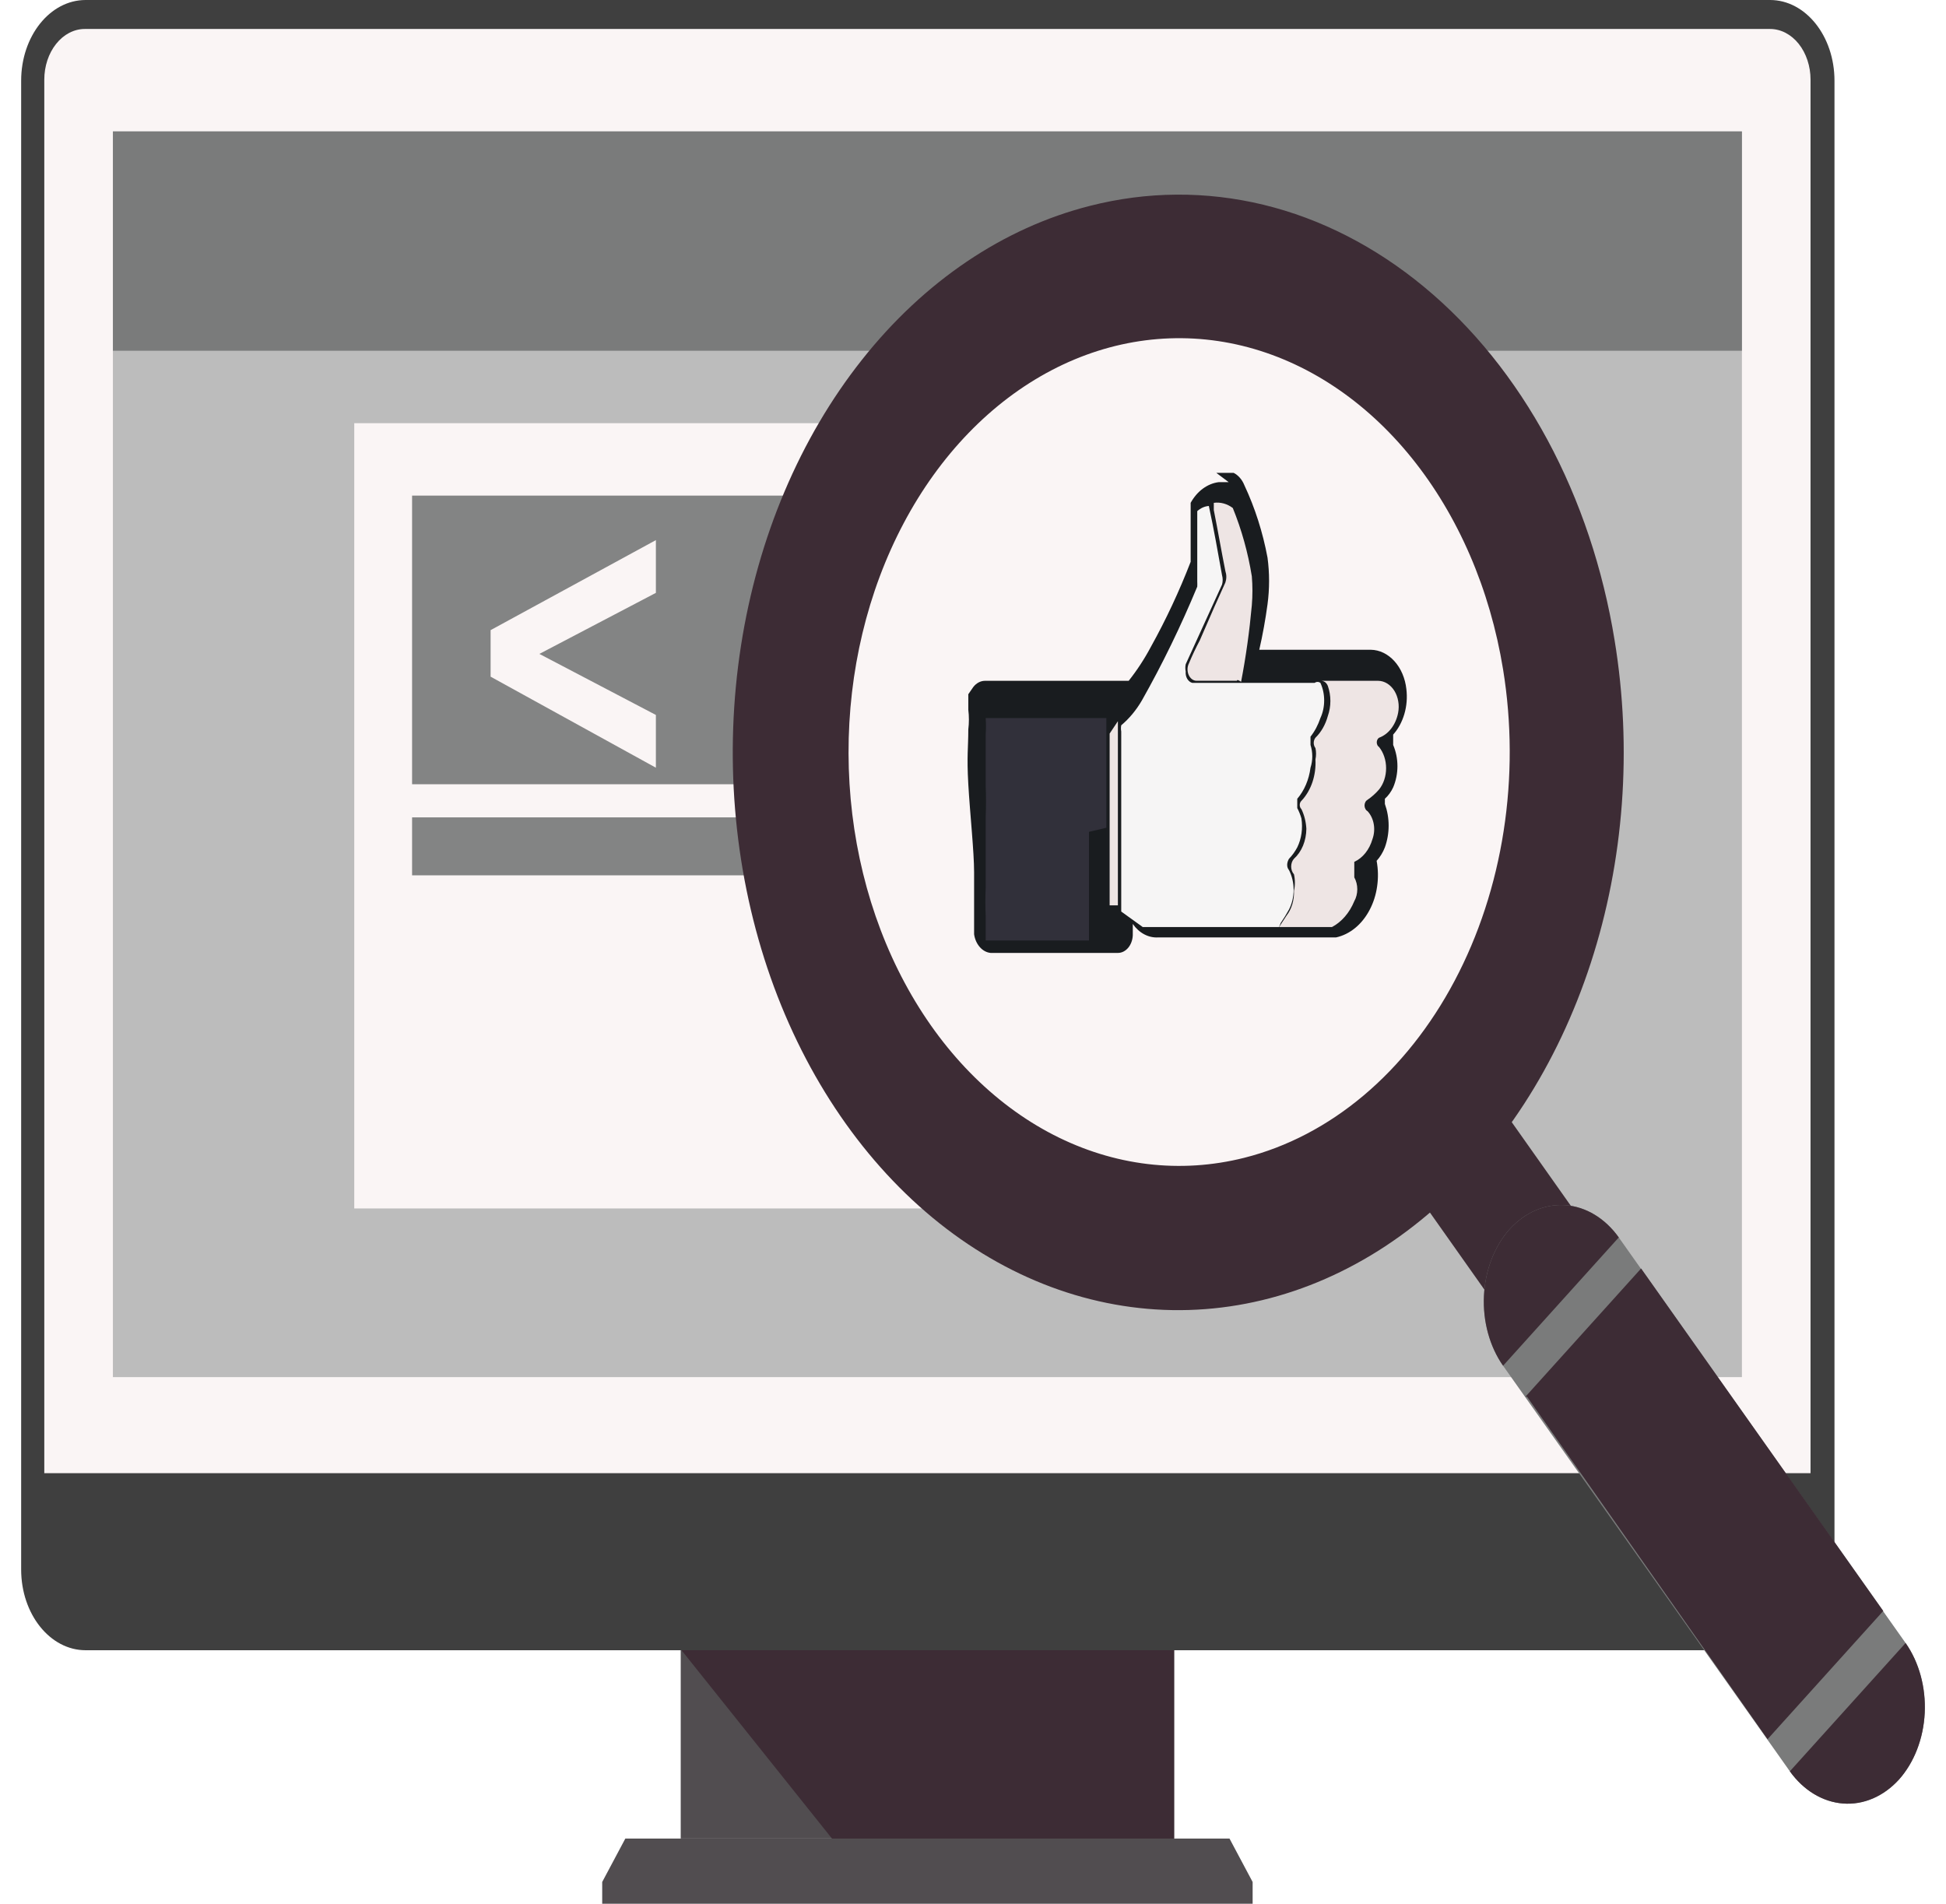 <svg width="46" height="45" viewBox="0 0 46 45" fill="none" xmlns="http://www.w3.org/2000/svg">
<path fill-rule="evenodd" clip-rule="evenodd" d="M14.782 43.459H29.063L29.61 44.486V45H14.235V44.486L14.782 43.459Z" fill="#514D50"/>
<path d="M27.754 36.318H16.091V43.459H27.754V36.318Z" fill="#514D50"/>
<path fill-rule="evenodd" clip-rule="evenodd" d="M19.666 43.459L16.091 38.984V36.318H27.754V43.459H19.666Z" fill="#3D2C35"/>
<path d="M41.841 0H2.024C1.182 0 0.5 0.854 0.5 1.908V37.1C0.5 38.154 1.182 39.008 2.024 39.008H41.841C42.682 39.008 43.364 38.154 43.364 37.1V1.908C43.364 0.854 42.682 0 41.841 0Z" fill="#3F3F3F"/>
<path fill-rule="evenodd" clip-rule="evenodd" d="M2.004 0.685H41.841C42.095 0.685 42.338 0.811 42.518 1.036C42.697 1.261 42.798 1.565 42.798 1.883V34.826H1.047V1.883C1.047 1.565 1.148 1.261 1.328 1.036C1.507 0.811 1.751 0.685 2.004 0.685Z" fill="#FAF5F5"/>
<path d="M41.176 3.106H2.669V32.552H41.176V3.106Z" fill="#BCBCBC"/>
<path d="M41.176 3.106H2.669V8.291H41.176V3.106Z" fill="#7A7B7B"/>
<path d="M35.471 10.003H8.374V28.565H35.471V10.003Z" fill="#FAF5F5"/>
<path fill-rule="evenodd" clip-rule="evenodd" d="M1.047 34.826H42.798V37.076C42.798 37.396 42.698 37.703 42.519 37.932C42.34 38.161 42.096 38.292 41.841 38.299H2.004C1.749 38.292 1.505 38.161 1.326 37.932C1.147 37.703 1.047 37.396 1.047 37.076V34.826Z" fill="#3F3F3F"/>
<path d="M21.014 11.715H9.741V18.538H21.014V11.715Z" fill="#838484"/>
<path d="M21.893 19.321H9.741V20.691H21.893V19.321Z" fill="#838484"/>
<path d="M25.625 19.321H18.181V20.691H25.625V19.321Z" fill="#018B9A"/>
<path fill-rule="evenodd" clip-rule="evenodd" d="M24.589 25.411L25.078 25.044L23.945 22.525L25.332 21.547L23.143 19.517L21.034 17.56L20.994 17.462V17.511L20.955 17.487L20.994 17.585L21.248 20.862L21.522 24.237L22.929 23.234L24.081 25.777L24.589 25.411Z" fill="#3D2C35"/>
<path d="M34.065 11.715H26.621V18.538H34.065V11.715Z" fill="#101011"/>
<path d="M34.065 19.321H26.621V20.691H34.065V19.321Z" fill="#101011"/>
<path d="M15.504 12.767V14.014L12.75 15.457L15.504 16.9V18.147L11.597 15.995V14.895L15.504 12.767Z" fill="#FAF5F5"/>
<path d="M37.386 12.693V13.965L34.631 15.384L37.386 16.827V18.098L33.478 15.946V14.846L37.386 12.693Z" fill="#FAF5F5"/>
<path fill-rule="evenodd" clip-rule="evenodd" d="M22.421 10.1C21.207 11.443 20.339 13.206 19.926 15.166C19.513 17.127 19.574 19.197 20.101 21.114C20.628 23.031 21.598 24.709 22.887 25.936C24.176 27.163 25.727 27.884 27.344 28.007C28.96 28.13 30.57 27.651 31.969 26.628C33.367 25.606 34.492 24.088 35.201 22.265C35.91 20.442 36.172 18.397 35.952 16.388C35.732 14.38 35.041 12.498 33.967 10.981C33.258 9.969 32.395 9.144 31.429 8.551C30.463 7.959 29.414 7.612 28.34 7.53C27.267 7.448 26.191 7.633 25.175 8.074C24.159 8.516 23.223 9.204 22.421 10.1Z" fill="#FAF5F5"/>
<path fill-rule="evenodd" clip-rule="evenodd" d="M38.167 15.139C38.586 17.694 38.39 20.348 37.603 22.763C36.816 25.178 35.475 27.248 33.748 28.708C32.022 30.169 29.988 30.956 27.904 30.969C25.82 30.982 23.78 30.221 22.042 28.782C20.304 27.342 18.946 25.29 18.14 22.885C17.335 20.479 17.117 17.828 17.515 15.268C17.913 12.707 18.91 10.352 20.378 8.501C21.845 6.649 23.719 5.385 25.761 4.867C27.115 4.521 28.51 4.512 29.866 4.84C31.222 5.169 32.513 5.83 33.665 6.784C34.818 7.738 35.808 8.967 36.581 10.4C37.353 11.834 37.892 13.444 38.167 15.139ZM35.53 15.823C35.222 13.929 34.471 12.191 33.374 10.829C32.277 9.468 30.882 8.544 29.366 8.174C27.849 7.805 26.28 8.006 24.855 8.753C23.43 9.5 22.213 10.759 21.36 12.37C20.506 13.982 20.053 15.874 20.058 17.808C20.063 19.742 20.525 21.631 21.387 23.235C22.249 24.84 23.472 26.089 24.901 26.825C26.33 27.56 27.9 27.749 29.415 27.367C30.422 27.113 31.38 26.613 32.233 25.895C33.086 25.177 33.817 24.256 34.385 23.183C34.953 22.111 35.347 20.909 35.543 19.646C35.74 18.383 35.735 17.084 35.53 15.823Z" fill="#3D2C35"/>
<path d="M34.542 24.837L32.61 26.976L36.221 32.087L38.153 29.948L34.542 24.837Z" fill="#3D2C35"/>
<path fill-rule="evenodd" clip-rule="evenodd" d="M35.686 29.054C35.326 29.458 35.107 30.024 35.078 30.628C35.049 31.233 35.211 31.827 35.53 32.283L42.309 41.87C42.632 42.321 43.084 42.594 43.567 42.631C44.05 42.668 44.525 42.464 44.888 42.065C45.249 41.661 45.467 41.096 45.497 40.491C45.526 39.887 45.364 39.292 45.045 38.837L38.265 29.25C37.943 28.799 37.491 28.525 37.008 28.488C36.525 28.452 36.05 28.655 35.686 29.054Z" fill="#7A7B7B"/>
<path fill-rule="evenodd" clip-rule="evenodd" d="M35.686 29.054C35.326 29.458 35.107 30.024 35.078 30.628C35.049 31.233 35.211 31.827 35.53 32.283L38.265 29.25C37.943 28.799 37.491 28.525 37.008 28.488C36.525 28.452 36.05 28.655 35.686 29.054ZM36.058 33.016L38.793 29.984L44.517 38.079L41.782 41.111L36.097 33.016H36.058ZM42.309 41.87C42.632 42.321 43.084 42.594 43.567 42.631C44.05 42.668 44.525 42.464 44.888 42.065C45.249 41.661 45.467 41.096 45.497 40.491C45.526 39.887 45.364 39.292 45.045 38.837L42.309 41.87Z" fill="#3D2C35"/>
<path d="M28.751 11.177H28.946H29.161C29.271 11.233 29.362 11.337 29.415 11.47C29.665 12.003 29.85 12.58 29.962 13.182C30.011 13.546 30.011 13.918 29.962 14.283C29.913 14.646 29.848 15.005 29.767 15.359C30.646 15.359 31.525 15.359 32.404 15.359C32.61 15.362 32.808 15.458 32.962 15.629C33.116 15.799 33.216 16.033 33.244 16.288C33.268 16.486 33.252 16.688 33.197 16.876C33.142 17.064 33.051 17.232 32.932 17.364C32.932 17.364 32.932 17.511 32.932 17.609C32.998 17.763 33.033 17.935 33.033 18.11C33.033 18.285 32.998 18.458 32.932 18.612C32.883 18.718 32.816 18.809 32.736 18.881C32.736 18.881 32.736 18.881 32.736 19.003C32.794 19.164 32.825 19.339 32.825 19.517C32.825 19.694 32.794 19.869 32.736 20.03C32.689 20.151 32.622 20.26 32.541 20.348C32.578 20.546 32.582 20.751 32.553 20.951C32.525 21.151 32.464 21.342 32.374 21.511C32.284 21.681 32.168 21.826 32.032 21.937C31.896 22.048 31.744 22.123 31.584 22.158H27.383C27.269 22.166 27.156 22.142 27.051 22.087C26.945 22.032 26.852 21.947 26.777 21.84V22.109C26.772 22.221 26.733 22.327 26.668 22.404C26.602 22.482 26.516 22.525 26.426 22.525C25.429 22.525 24.472 22.525 23.417 22.525C23.322 22.516 23.232 22.468 23.162 22.388C23.091 22.308 23.043 22.202 23.026 22.084C23.026 21.595 23.026 21.106 23.026 20.617C23.026 20.128 22.928 19.223 22.889 18.538C22.85 17.853 22.889 17.682 22.889 17.242C22.908 17.088 22.908 16.931 22.889 16.777V16.41L23.007 16.239C23.079 16.147 23.177 16.094 23.28 16.093H26.68C26.876 15.846 27.053 15.576 27.207 15.286C27.561 14.649 27.875 13.978 28.145 13.28V13.084C28.145 12.669 28.145 12.277 28.145 11.886C28.221 11.749 28.319 11.634 28.434 11.55C28.549 11.466 28.677 11.413 28.809 11.397H29.044L28.751 11.177Z" fill="#191C1F"/>
<path d="M30.235 21.913H27.012L26.504 21.547V17.291C26.495 17.243 26.495 17.193 26.504 17.144C26.693 16.986 26.858 16.787 26.992 16.557C27.477 15.699 27.914 14.8 28.301 13.867C28.303 13.826 28.303 13.786 28.301 13.745C28.301 13.207 28.301 12.644 28.301 12.082C28.381 12.01 28.476 11.967 28.575 11.96C28.692 12.498 28.79 13.06 28.887 13.598C28.907 13.669 28.907 13.747 28.887 13.818L28.028 15.701C28.016 15.758 28.016 15.816 28.028 15.873C28.022 15.934 28.035 15.996 28.064 16.046C28.093 16.095 28.136 16.13 28.184 16.142H28.594H29.122H31.076C31.096 16.127 31.12 16.119 31.144 16.119C31.168 16.119 31.192 16.127 31.212 16.142C31.271 16.268 31.301 16.411 31.301 16.557C31.301 16.703 31.271 16.847 31.212 16.973C31.157 17.137 31.078 17.287 30.978 17.413C30.978 17.413 30.978 17.536 30.978 17.609C31.034 17.781 31.034 17.975 30.978 18.147C30.942 18.429 30.832 18.687 30.665 18.881C30.665 18.881 30.665 19.003 30.665 19.101C30.705 19.177 30.738 19.259 30.763 19.345C30.8 19.581 30.765 19.826 30.665 20.03C30.611 20.131 30.545 20.222 30.47 20.299C30.47 20.299 30.372 20.446 30.47 20.568C30.541 20.707 30.579 20.868 30.579 21.033C30.579 21.198 30.541 21.359 30.47 21.498C30.41 21.608 30.344 21.714 30.274 21.816L30.235 21.913Z" fill="#F6F5F5"/>
<path d="M25.742 19.663V22.231H23.3C23.3 22.231 23.3 21.84 23.3 21.645C23.29 21.424 23.29 21.204 23.3 20.984C23.3 20.813 23.3 20.666 23.3 20.519C23.3 20.373 23.3 20.006 23.3 19.761C23.3 19.517 23.3 19.468 23.3 19.321C23.31 19.069 23.31 18.816 23.3 18.563C23.3 18.392 23.3 18.245 23.3 18.098V17.365C23.309 17.234 23.309 17.104 23.3 16.973H26.152V19.566L25.742 19.663Z" fill="#31303A"/>
<path d="M30.235 21.913L30.411 21.644C30.471 21.567 30.518 21.475 30.548 21.374C30.578 21.273 30.592 21.165 30.587 21.057C30.616 20.93 30.616 20.794 30.587 20.666C30.566 20.643 30.55 20.615 30.538 20.583C30.527 20.552 30.521 20.517 30.521 20.483C30.521 20.448 30.527 20.414 30.538 20.382C30.55 20.35 30.566 20.322 30.587 20.299C30.677 20.218 30.751 20.112 30.802 19.988C30.852 19.865 30.879 19.729 30.88 19.59C30.871 19.425 30.831 19.266 30.763 19.125C30.751 19.114 30.741 19.099 30.734 19.082C30.727 19.065 30.724 19.046 30.724 19.027C30.724 19.008 30.727 18.99 30.734 18.973C30.741 18.956 30.751 18.941 30.763 18.93C30.876 18.811 30.965 18.66 31.023 18.49C31.08 18.32 31.105 18.136 31.095 17.951C31.114 17.863 31.114 17.77 31.095 17.682C31.082 17.666 31.072 17.647 31.065 17.626C31.058 17.605 31.054 17.583 31.054 17.56C31.054 17.537 31.058 17.515 31.065 17.494C31.072 17.473 31.082 17.454 31.095 17.438C31.231 17.306 31.332 17.128 31.388 16.924C31.427 16.812 31.448 16.692 31.448 16.57C31.448 16.448 31.427 16.327 31.388 16.215C31.374 16.178 31.351 16.148 31.324 16.126C31.296 16.105 31.264 16.093 31.232 16.093H29.415H32.58C32.654 16.094 32.726 16.116 32.792 16.157C32.858 16.198 32.916 16.257 32.961 16.33C33.006 16.403 33.037 16.487 33.052 16.578C33.068 16.668 33.066 16.761 33.049 16.851C33.022 16.99 32.966 17.117 32.887 17.22C32.809 17.323 32.709 17.398 32.599 17.438C32.583 17.448 32.569 17.463 32.559 17.483C32.55 17.502 32.544 17.525 32.544 17.548C32.544 17.571 32.55 17.593 32.559 17.613C32.569 17.632 32.583 17.648 32.599 17.658C32.706 17.791 32.765 17.971 32.765 18.159C32.765 18.347 32.706 18.528 32.599 18.661C32.517 18.756 32.425 18.838 32.326 18.905C32.305 18.917 32.287 18.935 32.275 18.959C32.262 18.983 32.255 19.011 32.255 19.04C32.255 19.068 32.262 19.096 32.275 19.12C32.287 19.144 32.305 19.163 32.326 19.174C32.4 19.253 32.452 19.361 32.473 19.48C32.494 19.599 32.483 19.723 32.443 19.834C32.407 19.958 32.35 20.07 32.276 20.163C32.201 20.256 32.112 20.327 32.013 20.372C32.013 20.372 32.013 20.544 32.013 20.617V20.739C32.059 20.822 32.084 20.92 32.084 21.021C32.084 21.121 32.059 21.22 32.013 21.302C31.9 21.577 31.713 21.793 31.486 21.913H30.235Z" fill="#EEE5E4"/>
<path d="M29.239 16.092H28.536H28.282C28.244 16.091 28.206 16.078 28.173 16.052C28.141 16.027 28.114 15.992 28.096 15.949C28.078 15.907 28.07 15.859 28.071 15.811C28.073 15.763 28.085 15.717 28.106 15.677C28.183 15.492 28.268 15.312 28.36 15.139L28.712 14.332L28.966 13.769C28.98 13.726 28.988 13.681 28.988 13.634C28.988 13.588 28.98 13.543 28.966 13.5C28.868 13.011 28.79 12.546 28.692 12.057C28.692 12.057 28.692 11.935 28.692 11.886C28.849 11.864 29.006 11.907 29.141 12.008C29.349 12.518 29.5 13.061 29.591 13.622C29.61 13.85 29.61 14.079 29.591 14.307C29.536 14.916 29.452 15.521 29.337 16.117C29.337 16.117 29.239 16.043 29.239 16.092Z" fill="#EEE5E4"/>
<path d="M26.425 17.047V21.4H26.328C26.23 21.4 26.23 21.4 26.23 21.4V17.34L26.425 17.047Z" fill="#EEE5E4"/>
</svg>
